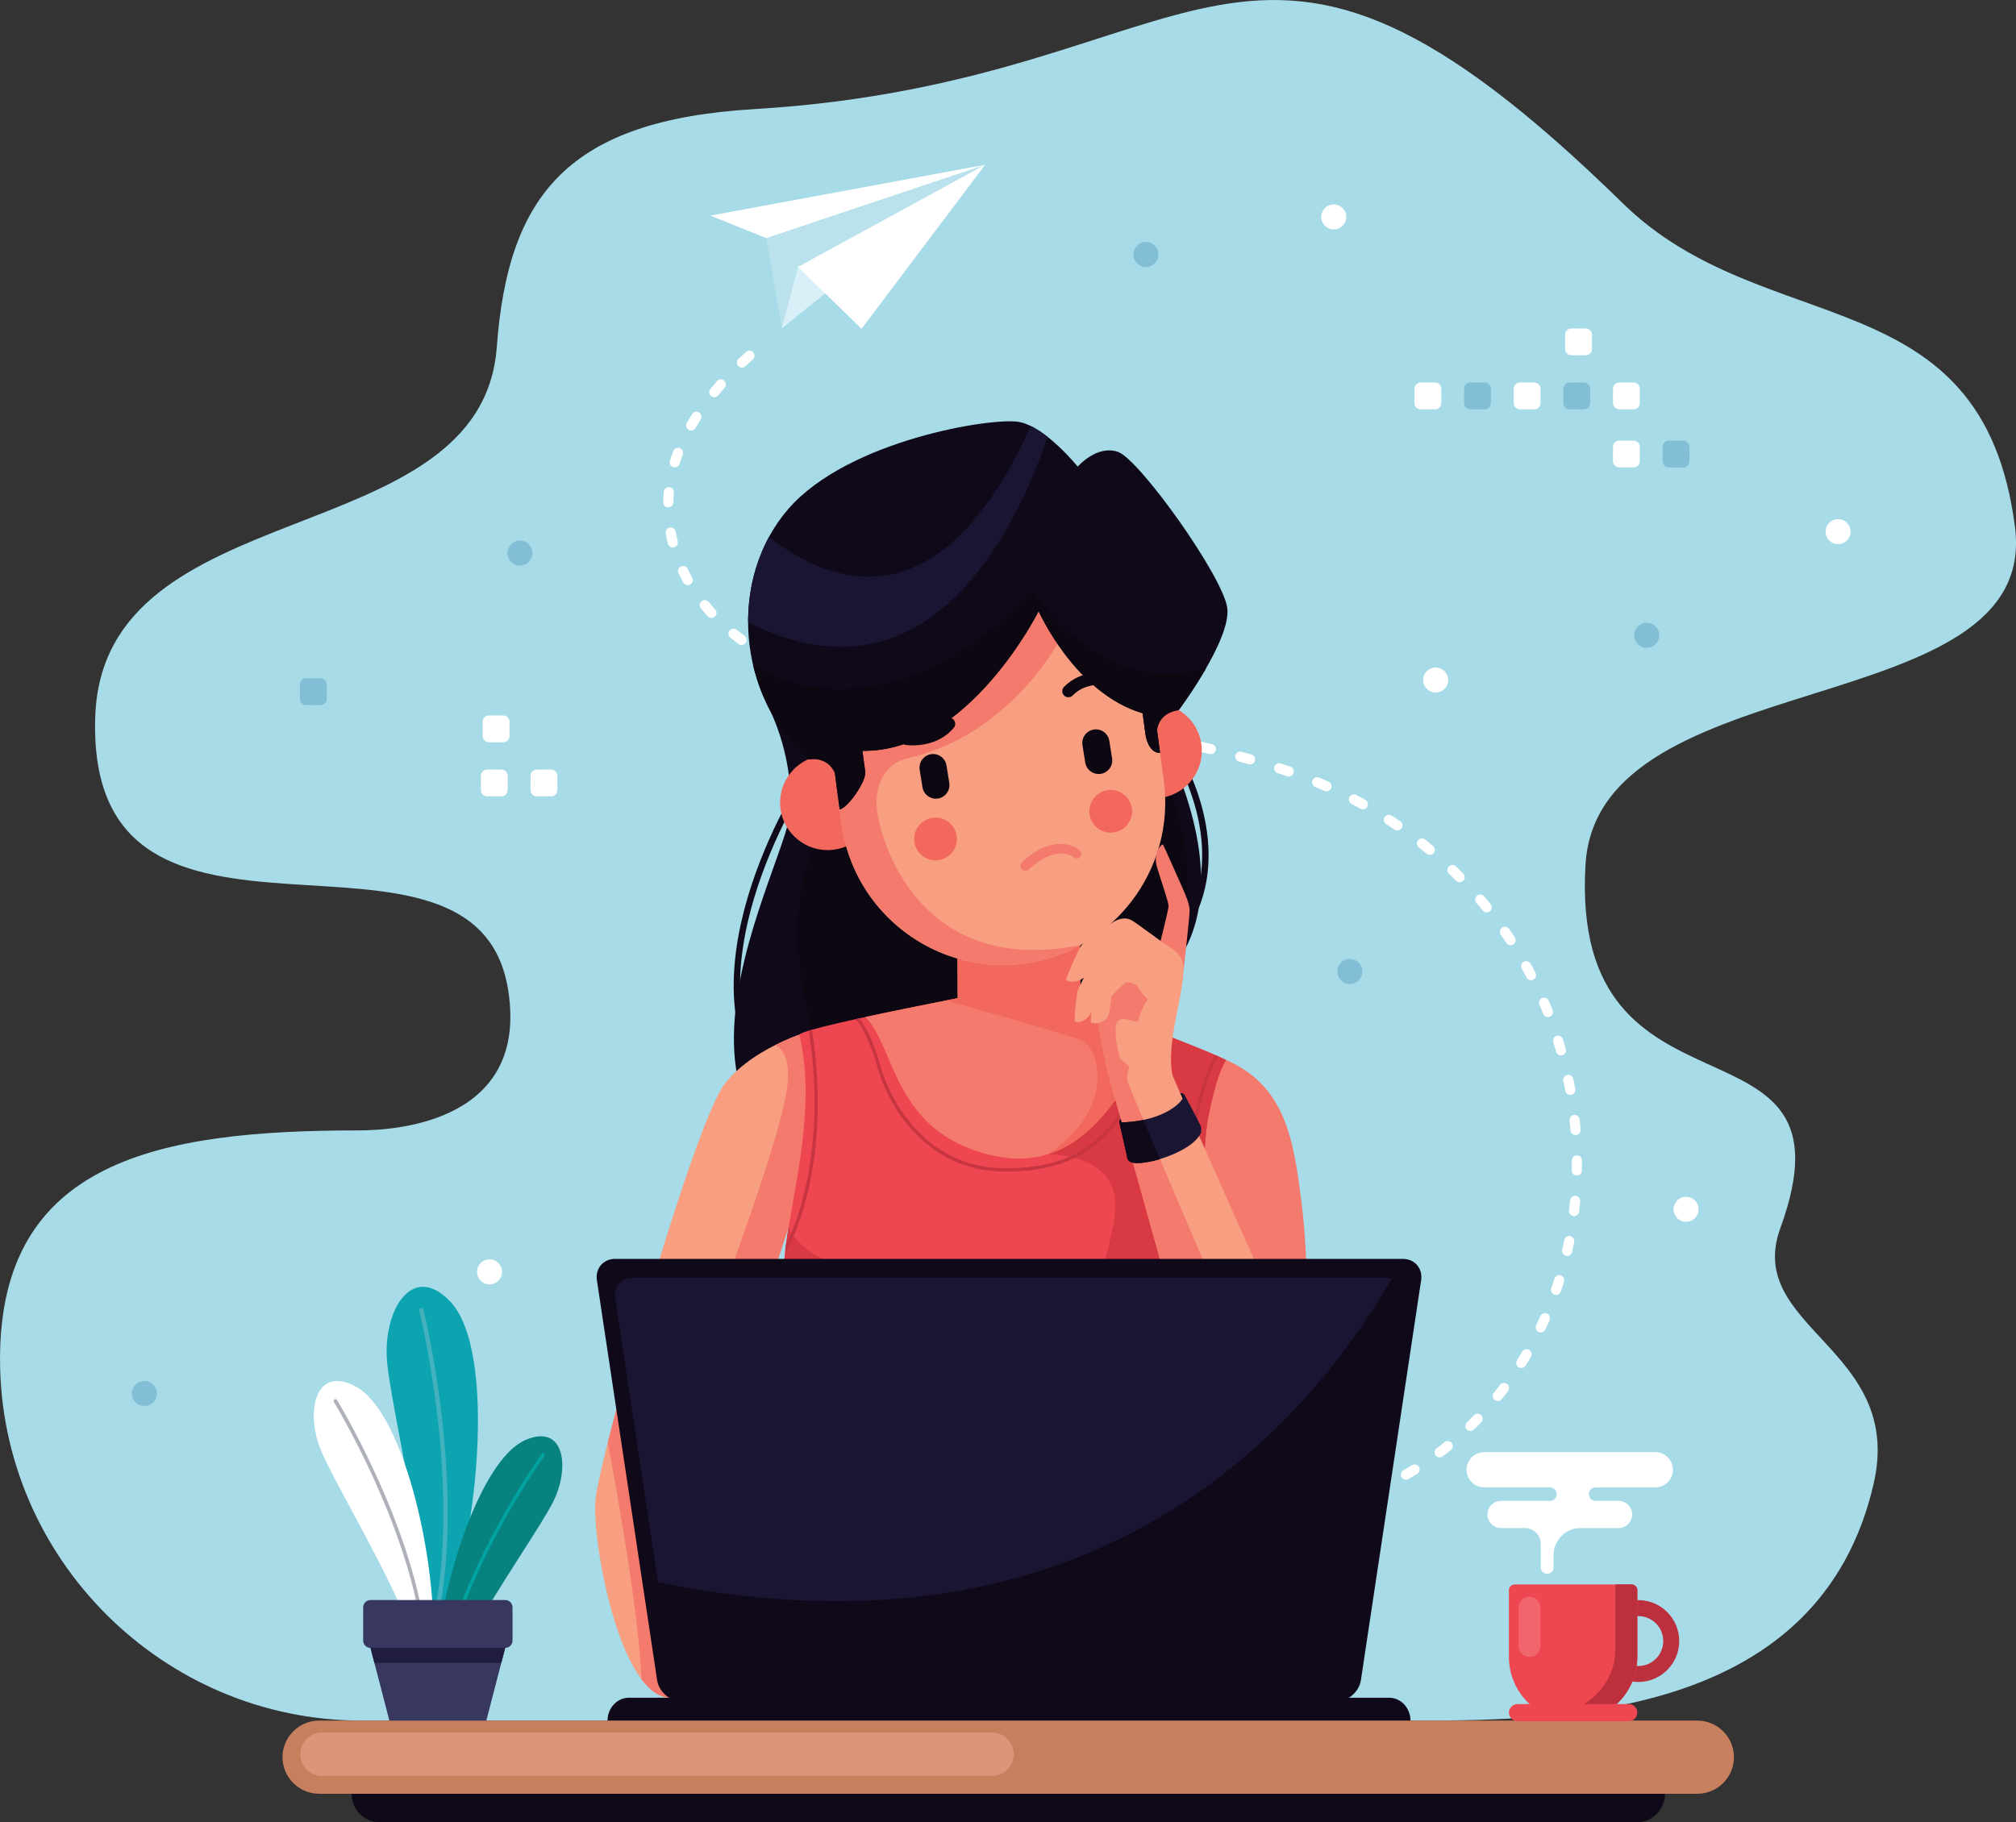 <?xml version="1.0" encoding="UTF-8" standalone="no"?>
<!DOCTYPE svg PUBLIC "-//W3C//DTD SVG 1.1//EN" "http://www.w3.org/Graphics/SVG/1.1/DTD/svg11.dtd">
<svg width="100%" height="100%" viewBox="0 0 1764 1595" version="1.1" xmlns="http://www.w3.org/2000/svg" xmlns:xlink="http://www.w3.org/1999/xlink" xml:space="preserve" xmlns:serif="http://www.serif.com/" style="fill-rule:evenodd;clip-rule:evenodd;stroke-linejoin:round;stroke-miterlimit:2;">
    <rect x="0" y="0" width="1764" height="1595" fill="#333333" stroke="none"/>
    <g transform="matrix(1,0,0,1,-159.562,-201.7)">
        <g transform="matrix(4.167,0,0,4.167,0,0)">
            <path d="M412.133,306.366C404.497,327.341 438.279,331.616 431.725,360.055C420.546,408.565 367.856,409.791 335.708,409.791L318.234,409.791L182.456,409.791L114.227,409.791C72.464,409.791 38.295,375.622 38.295,333.859C38.295,292.097 71.761,285.831 113.524,285.831C121.905,285.831 149.219,283.838 145.024,256.52C138.39,213.313 56.472,258.924 58.284,199.094C59.734,151.199 139.377,164.943 142.605,121.328C144.978,89.268 157.655,73.655 196.67,71.32C293.822,65.505 298.61,12.357 379.091,91.141C408.935,120.356 454.657,106.231 461.407,159.129C466.693,200.555 373.767,187.27 371.225,229.979C367.774,287.953 429.61,258.359 412.133,306.366Z" style="fill:rgb(166,219,231);"/>
        </g>
        <g transform="matrix(4.167,0,0,4.167,0,0)">
            <path d="M187.455,130.098C186.866,130.819 187.423,131.896 188.353,131.834C188.658,131.808 188.906,131.682 189.103,131.446C189.545,130.905 189.997,130.378 190.455,129.851C191.172,129.021 190.334,127.783 189.293,128.146C189.117,128.214 188.981,128.304 188.855,128.445C188.378,128.985 187.912,129.54 187.455,130.098ZM182.498,137.222C182.281,137.602 182.312,138.065 182.582,138.412C183.041,139.003 183.969,138.938 184.341,138.288C184.687,137.687 185.047,137.094 185.42,136.509C185.669,136.117 185.641,135.612 185.343,135.255C184.886,134.702 184.012,134.754 183.627,135.36C183.237,135.973 182.861,136.593 182.498,137.222ZM178.962,145.209C178.891,145.443 178.898,145.662 178.979,145.893C179.342,146.846 180.678,146.813 180.995,145.843C181.185,145.222 181.414,144.487 181.665,143.894C181.819,143.484 181.714,143.023 181.39,142.728C180.837,142.224 179.941,142.431 179.676,143.132C179.414,143.81 179.175,144.516 178.962,145.209ZM177.558,153.878C177.536,154.971 178.978,155.398 179.552,154.425C179.636,154.271 179.683,154.106 179.687,153.932C179.702,153.245 179.736,152.56 179.795,151.875C179.889,150.754 178.416,150.265 177.821,151.232C177.736,151.377 177.692,151.517 177.675,151.683C177.609,152.41 177.574,153.147 177.558,153.878ZM178.541,162.597C178.629,162.943 178.867,163.212 179.201,163.34C180.007,163.64 180.802,162.919 180.608,162.088C180.441,161.422 180.296,160.752 180.174,160.077C179.965,158.967 178.422,158.887 178.101,159.974C178.056,160.132 178.05,160.284 178.077,160.446C178.208,161.168 178.363,161.885 178.541,162.597ZM181.772,170.748C181.983,171.133 182.399,171.342 182.833,171.293C183.586,171.193 183.998,170.395 183.639,169.725C183.306,169.121 182.992,168.513 182.695,167.89C182.482,167.443 182.006,167.205 181.521,167.3C180.848,167.435 180.473,168.177 180.769,168.797C181.083,169.458 181.417,170.106 181.772,170.748ZM186.894,177.838C187.626,178.637 188.943,177.97 188.724,176.896C188.682,176.71 188.6,176.553 188.473,176.409C188.006,175.896 187.557,175.374 187.118,174.839C186.825,174.479 186.333,174.351 185.902,174.521C185.232,174.785 185.013,175.626 185.467,176.184C185.93,176.747 186.402,177.298 186.894,177.838ZM193.355,183.67C194.194,184.293 195.331,183.478 195.006,182.479C194.933,182.274 194.815,182.102 194.638,181.971C194.081,181.553 193.536,181.124 192.996,180.685C192.266,180.088 191.175,180.665 191.261,181.605C191.293,181.899 191.417,182.139 191.645,182.33C192.208,182.788 192.775,183.234 193.355,183.67ZM200.672,188.317C200.974,188.479 201.32,188.489 201.631,188.346C202.419,187.98 202.453,186.855 201.687,186.445C201.074,186.115 200.465,185.774 199.864,185.423C199.58,185.254 199.229,185.229 198.923,185.353C198.106,185.691 198.024,186.806 198.782,187.257C199.404,187.621 200.037,187.975 200.672,188.317ZM208.503,191.954C208.897,192.111 209.35,192.021 209.651,191.721C210.19,191.181 210.006,190.262 209.296,189.979C208.645,189.719 207.999,189.451 207.355,189.175C206.308,188.732 205.382,190.004 206.145,190.869C206.248,190.98 206.371,191.068 206.51,191.129C207.17,191.413 207.835,191.688 208.503,191.954ZM216.644,194.762C217.64,195.059 218.428,193.888 217.779,193.076C217.647,192.906 217.457,192.784 217.252,192.722C216.581,192.523 215.908,192.316 215.241,192.103C214.26,191.782 213.439,192.924 214.063,193.757C214.195,193.933 214.377,194.061 214.585,194.128C215.269,194.348 215.956,194.559 216.644,194.762ZM224.968,196.893C225.955,197.103 226.656,195.973 226.015,195.171C225.854,194.983 225.666,194.869 225.426,194.813C224.738,194.663 224.052,194.506 223.367,194.345C222.449,194.13 221.728,195.114 222.211,195.934C222.366,196.179 222.591,196.35 222.875,196.417C223.572,196.58 224.269,196.74 224.968,196.893ZM233.4,198.467C234.292,198.597 234.932,197.667 234.489,196.882C234.323,196.601 234.058,196.418 233.736,196.364C233.042,196.255 232.339,196.149 231.65,196.022C231.307,195.965 230.973,196.067 230.722,196.31C230.105,196.927 230.426,197.959 231.283,198.12C231.984,198.246 232.695,198.355 233.4,198.467ZM241.895,199.577C242.999,199.692 243.528,198.259 242.597,197.629C242.457,197.537 242.293,197.479 242.127,197.461C241.425,197.386 240.724,197.308 240.022,197.225C239.633,197.176 239.248,197.353 239.023,197.672C238.567,198.339 238.968,199.239 239.769,199.339C240.478,199.423 241.187,199.501 241.895,199.577ZM250.401,200.336C251.441,200.422 251.974,199.118 251.169,198.451C250.999,198.315 250.805,198.232 250.587,198.215C249.878,198.152 249.169,198.093 248.46,198.034C248.002,197.995 247.574,198.256 247.393,198.678C247.113,199.347 247.56,200.096 248.285,200.156C248.991,200.214 249.696,200.274 250.401,200.336ZM258.853,201.167C259.321,201.216 259.776,200.955 259.953,200.516C260.226,199.865 259.786,199.124 259.084,199.051C258.377,198.974 257.67,198.896 256.962,198.824C255.928,198.717 255.367,200.016 256.165,200.695C256.333,200.836 256.523,200.919 256.743,200.941C257.446,201.017 258.15,201.091 258.853,201.167ZM267.281,202.197C268.222,202.315 268.839,201.256 268.273,200.502C268.085,200.267 267.864,200.131 267.564,200.087C266.859,199.992 266.153,199.899 265.447,199.808C264.375,199.674 263.802,201.038 264.669,201.712C264.818,201.825 264.99,201.896 265.176,201.92C265.878,202.011 266.579,202.103 267.281,202.197ZM275.672,203.454C276.702,203.626 277.337,202.345 276.575,201.629C276.419,201.482 276.229,201.389 276.018,201.354C275.314,201.237 274.611,201.124 273.908,201.014C272.765,200.847 272.202,202.342 273.182,202.971C273.307,203.048 273.433,203.093 273.578,203.117C274.276,203.228 274.975,203.34 275.672,203.454ZM284.018,204.969C285.024,205.157 285.692,203.979 285.02,203.216C284.856,203.038 284.667,202.93 284.432,202.88C283.732,202.741 283.033,202.605 282.333,202.473C281.273,202.273 280.616,203.598 281.441,204.326C281.589,204.448 281.746,204.528 281.936,204.563C282.63,204.696 283.323,204.831 284.018,204.969ZM292.297,206.777C293.367,207.027 294.071,205.691 293.255,204.949C293.121,204.83 292.967,204.747 292.791,204.706C292.126,204.585 291.379,204.373 290.707,204.22C289.761,203.998 289.034,205.086 289.605,205.877C289.755,206.09 289.981,206.236 290.234,206.295C290.897,206.447 291.639,206.657 292.297,206.777ZM300.491,208.92C300.896,209.031 301.339,208.903 301.604,208.574C302.09,207.987 301.812,207.076 301.075,206.872C300.388,206.677 299.701,206.485 299.012,206.296C298.742,206.222 298.459,206.259 298.215,206.393C297.382,206.862 297.534,208.097 298.452,208.351C299.133,208.537 299.812,208.727 300.491,208.92ZM308.563,211.446C309.497,211.771 310.335,210.739 309.82,209.889C309.694,209.676 309.489,209.514 309.256,209.434L309.103,209.38C308.476,209.167 307.85,208.957 307.221,208.75C306.325,208.458 305.518,209.396 305.939,210.239C306.075,210.498 306.281,210.684 306.562,210.774C307.18,210.977 307.794,211.185 308.41,211.393L308.563,211.446ZM316.405,214.523C317.252,214.889 318.117,214.11 317.848,213.219C317.744,212.922 317.553,212.706 317.265,212.576L316.25,212.134L315.288,211.728C314.338,211.347 313.456,212.354 313.96,213.247C314.085,213.453 314.248,213.599 314.47,213.692L315.411,214.091L316.405,214.523ZM323.953,218.261C324.435,218.519 325.015,218.388 325.334,217.943C325.701,217.426 325.534,216.699 324.978,216.395L324.78,216.285L323.869,215.791L323.081,215.376C322.174,214.911 321.197,215.849 321.628,216.776C321.734,216.993 321.886,217.15 322.098,217.264L322.865,217.669L323.756,218.151L323.953,218.261ZM331.132,222.663C331.511,222.92 332.008,222.898 332.371,222.623C332.948,222.174 332.92,221.303 332.313,220.894L331.742,220.507L330.904,219.953L330.52,219.705C329.619,219.134 328.53,220.1 328.987,221.063C329.075,221.244 329.205,221.393 329.376,221.501L329.74,221.736L330.56,222.277L331.132,222.663ZM337.853,227.716C338.583,228.313 339.671,227.737 339.588,226.796C339.555,226.502 339.432,226.262 339.204,226.071L338.878,225.8L338.122,225.186L337.531,224.716C337.224,224.473 336.816,224.424 336.457,224.573C335.712,224.893 335.581,225.89 336.216,226.391L336.788,226.845L337.526,227.445L337.853,227.716ZM344.05,233.396C344.802,234.148 346.079,233.455 345.838,232.394C345.79,232.202 345.697,232.033 345.557,231.894L345.278,231.611L344.604,230.941L344.026,230.381C343.254,229.653 342.018,230.36 342.252,231.393C342.304,231.601 342.398,231.768 342.552,231.917L343.113,232.462L343.771,233.114L344.05,233.396ZM349.654,239.666C350.354,240.501 351.696,239.897 351.527,238.81C351.494,238.626 351.42,238.462 351.302,238.316L350.947,237.879L350.354,237.162L349.929,236.66C349.311,235.945 348.143,236.321 348.059,237.263C348.039,237.559 348.12,237.816 348.312,238.044L348.721,238.528L349.3,239.228L349.654,239.666ZM354.604,246.465C354.825,246.792 355.195,246.968 355.588,246.933C356.389,246.862 356.823,245.945 356.374,245.281L355.886,244.543L355.373,243.784L355.173,243.496C354.929,243.146 354.489,242.972 354.071,243.066C353.331,243.231 352.994,244.096 353.429,244.717L353.616,244.987L354.116,245.727L354.604,246.465ZM358.841,253.719C359.365,254.7 360.848,254.332 360.848,253.212C360.844,253.035 360.807,252.887 360.726,252.729L360.522,252.338L360.099,251.542L359.711,250.831C359.162,249.869 357.715,250.248 357.715,251.367C357.719,251.547 357.764,251.703 357.848,251.861L358.226,252.553L358.638,253.328L358.841,253.719ZM362.334,261.361C362.464,261.686 362.744,261.927 363.085,262.004C363.921,262.194 364.629,261.366 364.311,260.572L363.934,259.639L363.591,258.817L363.486,258.573C363.116,257.759 362.003,257.711 361.573,258.494C361.416,258.791 361.403,259.113 361.534,259.425L361.63,259.647L361.965,260.449L362.334,261.361ZM365.054,269.325C365.188,269.766 365.584,270.076 366.048,270.087C366.77,270.103 367.302,269.413 367.095,268.72L366.884,267.993L366.628,267.148L366.476,266.66C366.131,265.604 364.606,265.705 364.41,266.81C364.384,266.978 364.394,267.145 364.447,267.307L364.594,267.774L364.843,268.599L365.054,269.325ZM366.971,277.51C367.033,277.845 367.257,278.133 367.567,278.276C368.354,278.641 369.222,277.963 369.063,277.112L368.953,276.521L368.786,275.663L368.649,275.002C368.552,274.544 368.169,274.201 367.701,274.16C366.99,274.099 366.418,274.742 366.566,275.44L366.697,276.081L366.861,276.919L366.971,277.51ZM368.07,285.844C368.151,286.817 369.418,287.171 369.989,286.379C370.144,286.174 370.212,285.912 370.191,285.657L370.148,285.143L370.068,284.279L369.989,283.517C369.967,283.298 369.872,283.083 369.724,282.92C369.025,282.154 367.766,282.722 367.872,283.745L367.949,284.486L368.027,285.329L368.07,285.844ZM368.337,294.246C368.337,295.415 369.923,295.746 370.388,294.662C370.439,294.534 370.463,294.409 370.466,294.272L370.475,293.775L370.481,292.914L370.479,292.122C370.461,291.224 369.442,290.744 368.741,291.306C368.487,291.516 368.35,291.81 368.35,292.139L368.352,292.909L368.346,293.749L368.337,294.246ZM367.759,302.631C367.714,303.059 367.912,303.455 368.282,303.673C368.951,304.058 369.778,303.637 369.874,302.872L369.938,302.337L370.03,301.486L370.104,300.733C370.19,299.701 368.924,299.162 368.241,299.936C368.091,300.112 368.008,300.305 367.984,300.536L367.912,301.268L367.822,302.097L367.759,302.631ZM366.322,310.911C366.098,311.971 367.403,312.651 368.143,311.864C368.277,311.716 368.356,311.563 368.402,311.367L368.542,310.747L368.721,309.915L368.853,309.265C369.056,308.182 367.704,307.538 366.992,308.373C366.874,308.517 366.802,308.669 366.764,308.851L366.636,309.48L366.462,310.29L366.322,310.911ZM364.021,318.99C363.689,320.009 364.891,320.826 365.716,320.143C365.866,320.014 365.979,319.852 366.041,319.663L366.293,318.922L366.556,318.117L366.714,317.618C366.822,317.26 366.741,316.879 366.493,316.597C365.946,315.979 364.92,316.199 364.679,316.989L364.528,317.466L364.272,318.249L364.021,318.99ZM360.856,326.754C360.671,327.142 360.741,327.598 361.025,327.919C361.541,328.484 362.452,328.354 362.781,327.664L363.193,326.781L363.542,326.012L363.681,325.695C364.113,324.672 362.904,323.749 362.025,324.451C361.896,324.56 361.794,324.694 361.727,324.85L361.597,325.145L361.259,325.894L360.856,326.754ZM356.827,334.115C356.348,334.902 357.002,335.87 357.92,335.724C358.23,335.66 358.468,335.505 358.638,335.236L358.81,334.963L359.25,334.242L359.76,333.384C359.98,332.997 359.938,332.517 359.654,332.174C359.18,331.604 358.279,331.682 357.911,332.326L357.427,333.142L356.999,333.842L356.827,334.115ZM351.966,340.949C351.725,341.255 351.672,341.643 351.81,342.005C352.116,342.764 353.126,342.914 353.633,342.273L353.942,341.888L354.467,341.22L354.96,340.576C355.489,339.863 354.986,338.869 354.098,338.869C353.77,338.877 353.459,339.025 353.262,339.292L352.784,339.915L352.275,340.563L351.966,340.949ZM346.316,347.143C345.966,347.492 345.9,348.013 346.146,348.44C346.506,349.039 347.312,349.144 347.812,348.658L348.241,348.238L348.849,347.632L349.335,347.134C349.561,346.901 349.668,346.575 349.625,346.255C349.504,345.371 348.424,345.017 347.804,345.655L347.335,346.135L346.746,346.724L346.316,347.143ZM339.952,352.594C339.031,353.32 339.764,354.77 340.895,354.461C341.03,354.421 341.136,354.366 341.249,354.282L341.713,353.931L342.403,353.394L342.949,352.957C343.68,352.36 343.347,351.197 342.398,351.071C342.102,351.044 341.845,351.116 341.61,351.302L341.085,351.722L340.416,352.242L339.952,352.594ZM332.97,357.226C332.007,357.799 332.458,359.28 333.596,359.205C333.761,359.19 333.903,359.145 334.047,359.061L334.364,358.879L335.136,358.42L335.896,357.954C336.837,357.357 336.364,355.914 335.254,355.988C335.075,356.004 334.926,356.052 334.773,356.145L334.035,356.597L333.287,357.042L332.97,357.226ZM325.473,360.996C325.097,361.167 324.858,361.519 324.841,361.931C324.806,362.71 325.628,363.264 326.337,362.941L327.056,362.628L327.9,362.246L328.304,362.058C329.269,361.598 329.024,360.155 327.962,360.037C327.759,360.02 327.575,360.046 327.391,360.134L327.011,360.311L326.191,360.682L325.473,360.996ZM317.591,363.885C316.522,364.233 316.641,365.779 317.764,365.954C317.923,365.975 318.083,365.964 318.235,365.914L319.097,365.646L320.014,365.349L320.288,365.256C320.624,365.14 320.872,364.872 320.968,364.53C321.192,363.706 320.398,362.963 319.594,363.243L319.344,363.328L318.452,363.617L317.591,363.885ZM309.44,365.912C309.098,365.983 308.817,366.209 308.676,366.53C308.332,367.315 309.025,368.174 309.864,367.999L310.495,367.875L311.482,367.668L311.973,367.559C312.989,367.321 313.1,365.924 312.127,365.53C311.925,365.453 311.713,365.433 311.501,365.483L311.034,365.586L310.071,365.788L309.44,365.912ZM301.113,367.128C300.672,367.174 300.289,367.51 300.192,367.944C300.028,368.663 300.611,369.321 301.344,369.245L302.313,369.145L303.485,369.009C304.437,368.89 304.749,367.639 303.962,367.086C303.742,366.928 303.473,366.864 303.205,366.897L302.082,367.028L301.113,367.128ZM292.705,367.589C291.698,367.609 291.28,368.898 292.094,369.508C292.289,369.649 292.508,369.723 292.75,369.717L293.634,369.703L294.745,369.674L294.902,369.668C295.948,369.624 296.305,368.237 295.407,367.693C295.23,367.584 295.02,367.532 294.811,367.541L293.589,367.574L292.705,367.589ZM196.365,123.907C197.144,123.214 196.553,121.919 195.513,122.058C195.302,122.085 195.107,122.176 194.948,122.317C194.411,122.797 193.88,123.283 193.358,123.778C193.015,124.101 192.931,124.598 193.131,125.02C193.446,125.665 194.298,125.817 194.819,125.326C195.327,124.846 195.843,124.373 196.365,123.907Z" style="fill:white;"/>
        </g>
        <g transform="matrix(4.167,0,0,4.167,0,0)">
            <path d="M206.366,212.172C206.565,211.857 206.982,211.764 207.297,211.964C207.612,212.163 207.706,212.581 207.506,212.896C207.43,213.016 180.688,254.569 201.81,278.79C202.055,279.069 202.026,279.495 201.747,279.74C201.467,279.985 201.041,279.957 200.796,279.677C179.002,254.686 206.288,212.295 206.366,212.172Z" style="fill:rgb(16,9,26);"/>
        </g>
        <g transform="matrix(4.167,0,0,4.167,0,0)">
            <path d="M284.348,206.384C284.148,206.068 284.243,205.652 284.559,205.454C284.873,205.256 285.289,205.351 285.487,205.666C285.531,205.734 300.806,229.444 284.695,247.659C284.449,247.937 284.023,247.963 283.745,247.717C283.467,247.471 283.44,247.045 283.687,246.767C299.12,229.318 284.389,206.45 284.348,206.384Z" style="fill:rgb(16,9,26);"/>
        </g>
        <g transform="matrix(4.167,0,0,4.167,0,0)">
            <path d="M210.687,184.113L199.423,196.497C199.423,196.497 204.816,206.043 204.28,218.561C203.744,231.077 161.542,300.459 239.507,300.102C317.472,299.744 274.095,259.521 274.095,259.521C274.095,259.521 299.813,251.193 286.826,213.955C273.84,176.717 210.687,184.113 210.687,184.113Z" style="fill:rgb(16,9,26);"/>
        </g>
        <g transform="matrix(4.167,0,0,4.167,0,0)">
            <path d="M274.813,260.222C274.36,259.767 274.095,259.521 274.095,259.521C274.095,259.521 275.02,259.222 276.429,258.482C278.648,255.999 280.9,253.086 283.09,249.685C293.723,233.156 282.407,210.431 282.407,210.431L276.39,208.634C276.39,208.634 264.408,204.343 261.19,203.27C257.971,202.196 220.777,204.521 210.227,224.37C199.677,244.219 211.429,272.994 211.429,272.994C211.429,272.994 255.289,271.578 257.792,271.399C259.655,271.266 266.865,268.458 274.813,260.222Z" style="fill:rgb(13,7,17);"/>
        </g>
        <g transform="matrix(4.167,0,0,4.167,0,0)">
            <path d="M295.779,271.046C308.305,276.515 309.93,287.967 311.558,300.711C313.001,312.013 313.453,329.067 310.477,354.974C307.501,380.88 260.152,320.798 260.152,320.798L295.779,271.046Z" style="fill:rgb(243,122,109);"/>
        </g>
        <g transform="matrix(4.167,0,0,4.167,0,0)">
            <path d="M222.121,270.707L209.963,264.487C209.963,264.487 197.117,267.684 190.544,275.945C183.973,284.208 164.068,354.812 163.317,363.45C162.566,372.088 168.417,404.994 179.121,404.994C189.824,404.994 195.149,333.051 195.149,333.051L203.891,306.086L222.121,270.707Z" style="fill:rgb(248,159,129);"/>
        </g>
        <g transform="matrix(4.167,0,0,4.167,0,0)">
            <path d="M222.121,270.707L209.963,264.487C209.963,264.487 205.849,265.512 201.086,267.897C202.661,268.658 203.892,270.604 203.748,274.914C203.373,286.182 186.19,329.182 182.435,341.2C178.679,353.218 175.675,360.353 175.675,360.353L167.849,343.94C167.142,346.592 166.498,349.077 165.928,351.341C168.856,367.117 172.497,388.744 172.992,401.107C174.807,403.515 176.854,404.994 179.121,404.994C189.824,404.994 195.149,333.051 195.149,333.051L203.891,306.086L222.121,270.707Z" style="fill:rgb(243,122,109);"/>
        </g>
        <g transform="matrix(4.167,0,0,4.167,0,0)">
            <path d="M254.347,255.194C254.347,255.194 286.655,266.709 295.779,271.046C295.763,271.063 294.035,272.868 292.073,282.772C290.102,292.725 292.073,307.184 290.009,321.455C288.516,331.767 281.534,383.936 277.774,412.092L198.132,405.667C198.108,404.412 198.057,402.904 197.984,401.194C204.525,406.287 210.794,406.514 206.914,391.637C200.153,365.723 201.467,320.656 203.721,307.136C205.974,293.616 209.331,279.386 206.139,265.679C208.282,263.748 254.347,255.194 254.347,255.194Z" style="fill:rgb(239,71,82);"/>
        </g>
        <g transform="matrix(4.167,0,0,4.167,0,0)">
            <path d="M275.566,262.958C283.649,265.99 291.857,269.181 295.779,271.046C295.763,271.063 294.035,272.868 292.073,282.772C290.102,292.725 292.073,307.184 290.009,321.455C289.71,323.52 289.19,327.265 288.521,332.155C270.527,334.959 217.377,341.047 204.623,339.917C203.7,339.835 202.792,339.696 201.9,339.506C201.9,325.444 202.717,313.159 203.721,307.136C203.778,306.79 203.837,306.443 203.896,306.097C208.398,319.384 265.077,326.811 265.077,326.811C265.077,326.811 274.476,306.023 272.034,298.324C269.594,290.625 258.321,290.84 258.321,290.84L258.608,283.959C258.608,283.959 269.877,268.701 272.584,264.058C272.924,263.474 273.978,263.123 275.566,262.958Z" style="fill:rgb(217,57,67);"/>
        </g>
        <g transform="matrix(4.167,0,0,4.167,0,0)">
            <path d="M203.181,311.153C203.231,310.698 203.282,310.26 203.334,309.84C205.15,306.267 212.06,290.547 208.121,264.883C208.336,264.816 208.562,264.75 208.807,264.68C213.336,294.031 203.755,310.586 203.531,310.968C203.512,311.004 203.486,311.037 203.454,311.066C203.376,311.135 203.276,311.163 203.181,311.153ZM293.417,269.982C293.619,270.069 293.815,270.155 294.007,270.239C292.453,272.992 290.264,278.774 288.25,290.872C285.838,305.372 288.602,311.911 290.718,314.663C290.695,314.994 290.671,315.325 290.645,315.656C288.375,313.081 284.944,306.423 287.552,290.755C289.529,278.87 291.765,272.935 293.417,269.982ZM280.146,264.689L280.812,264.943C279.377,270.733 277.454,277.525 274.769,281.527C272.348,285.134 269.521,288.458 265.415,290.838C261.314,293.216 255.949,294.643 248.459,294.453C241.932,294.288 236.686,291.882 232.625,288.465C227.34,284.019 224.067,277.861 222.592,272.716C220.529,265.518 218.586,263.119 217.924,262.469L218.712,262.295C219.634,263.377 221.444,266.137 223.274,272.521C224.718,277.558 227.917,283.581 233.08,287.925C237.028,291.246 242.129,293.586 248.476,293.746C255.82,293.932 261.064,292.542 265.061,290.226C269.053,287.911 271.812,284.662 274.181,281.134C276.818,277.203 278.724,270.442 280.146,264.689Z" style="fill:rgb(199,53,64);"/>
        </g>
        <g transform="matrix(4.167,0,0,4.167,0,0)">
            <path d="M251.843,220.632L252.086,220.63C259.1,220.552 264.943,226.222 264.987,233.236L265.149,259.103C269.839,260.817 275.45,262.895 280.705,264.902C272.436,282.757 262.685,294.556 247.1,291.176C225.752,286.546 226.512,268.621 220.01,262.012C226.083,260.697 233.208,259.266 239.391,258.056L239.237,233.533C239.193,226.519 244.829,220.71 251.843,220.632Z" style="fill:rgb(243,122,109);"/>
        </g>
        <g transform="matrix(4.167,0,0,4.167,0,0)">
            <path d="M264.195,228.929C264.698,230.272 264.978,231.723 264.987,233.236L265.149,259.103C269.839,260.817 275.45,262.895 280.705,264.902C274.624,278.034 267.739,287.89 258.321,290.84C273.297,280.741 268.694,268.267 265.502,266.952C262.31,265.638 236.967,258.531 236.967,258.531C237.788,258.37 238.597,258.211 239.391,258.056L239.237,233.533C239.212,229.574 240.997,225.999 243.818,223.622C250.571,223.559 257.297,225.653 264.195,228.929Z" style="fill:rgb(242,104,93);"/>
        </g>
        <g transform="matrix(4.167,0,0,4.167,0,0)">
            <path d="M280.688,196.13C280.937,196.131 281.184,196.139 281.429,196.156L281.436,196.158L281.436,196.157C285.966,196.494 289.828,199.915 290.543,204.597C291.372,210.039 287.632,215.124 282.19,215.954C276.748,216.783 271.662,213.044 270.833,207.603C270.35,204.439 271.411,201.397 273.453,199.242C273.59,202.192 274.534,205.741 278.305,205.607L277.439,199.925C277.089,197.624 279.099,196.277 280.688,196.13Z" style="fill:rgb(242,104,93);"/>
        </g>
        <g transform="matrix(4.167,0,0,4.167,0,0)">
            <path d="M209.461,207.366C209.221,207.432 208.985,207.504 208.753,207.586L208.746,207.589L208.747,207.588C204.462,209.098 201.629,213.41 202.164,218.116C202.788,223.585 207.728,227.516 213.196,226.893C218.666,226.27 222.597,221.33 221.974,215.861C221.613,212.682 219.793,210.023 217.259,208.477C217.898,211.361 217.915,215.033 214.24,215.891L213.589,210.179C213.327,207.866 211.035,207.092 209.461,207.366Z" style="fill:rgb(242,104,93);"/>
        </g>
        <g transform="matrix(4.167,0,0,4.167,0,0)">
            <path d="M240.247,152.367C258.853,149.891 276.105,163.088 278.582,181.694L282.677,212.465C285.154,231.071 271.955,248.322 253.348,250.799C234.745,253.275 217.493,240.078 215.017,221.471L210.921,190.7C208.444,172.093 221.643,154.843 240.247,152.367Z" style="fill:rgb(248,159,129);"/>
        </g>
        <g transform="matrix(4.167,0,0,4.167,0,0)">
            <path d="M240.247,152.367C257.894,150.018 274.319,161.769 278.08,178.86C277.899,180.501 277.401,182.172 276.522,183.869L260.752,182.948C260.752,182.948 250.374,202.79 229.056,207.611C223.325,208.907 221.527,214.683 222.698,220.17C225.549,233.534 237.021,252.685 265.274,246.868C261.673,248.858 257.655,250.226 253.348,250.799C234.745,253.275 217.493,240.077 215.017,221.471L210.921,190.7C208.444,172.093 221.643,154.843 240.247,152.367Z" style="fill:rgb(243,122,109);"/>
        </g>
        <g transform="matrix(4.167,0,0,4.167,0,0)">
            <path d="M234.06,220.182C236.51,219.809 238.8,221.493 239.173,223.942C239.547,226.393 237.863,228.683 235.413,229.057C232.963,229.429 230.672,227.745 230.299,225.296C229.926,222.846 231.61,220.556 234.06,220.182Z" style="fill:rgb(242,104,93);"/>
        </g>
        <g transform="matrix(4.167,0,0,4.167,0,0)">
            <path d="M270.849,214.361C273.299,213.988 275.589,215.673 275.963,218.122C276.336,220.573 274.652,222.861 272.202,223.236C269.752,223.609 267.462,221.926 267.088,219.476C266.715,217.025 268.398,214.735 270.849,214.361Z" style="fill:rgb(242,104,93);"/>
        </g>
        <g transform="matrix(4.167,0,0,4.167,0,0)">
            <path d="M228.808,202.335C228.107,202.249 227.465,202.749 227.378,203.45C227.292,204.15 227.792,204.793 228.49,204.879C229.646,205.036 231.024,204.966 232.165,204.775C234.675,204.357 236.945,203.236 238.583,201.249C239.032,200.706 238.955,199.893 238.411,199.444C237.868,198.995 237.054,199.072 236.605,199.616C234.734,201.887 231.624,202.633 228.808,202.335Z" style="fill:rgb(13,7,17);"/>
        </g>
        <g transform="matrix(4.167,0,0,4.167,0,0)">
            <path d="M285.396,278.024C285.396,278.024 286.699,277.836 286.993,278.857C287.286,279.878 282.967,285.371 282.686,285.559C282.404,285.746 273.837,284.667 273.837,284.667C273.837,284.667 273.385,284.244 273.481,283.919C273.578,283.593 273.895,283.309 273.895,283.309L285.396,278.024Z" style="fill:rgb(16,9,26);"/>
        </g>
        <g transform="matrix(4.167,0,0,4.167,0,0)">
            <path d="M271.548,192.392C268.747,191.885 265.609,192.342 263.546,194.467C263.054,194.974 262.239,194.985 261.732,194.492C261.226,193.999 261.215,193.186 261.707,192.679C263.502,190.83 265.854,189.897 268.391,189.685C269.543,189.588 270.923,189.63 272.059,189.88C272.751,190.022 273.197,190.702 273.054,191.395C272.91,192.087 272.231,192.532 271.548,192.392Z" style="fill:rgb(13,7,17);"/>
        </g>
        <g transform="matrix(4.167,0,0,4.167,0,0)">
            <path d="M219.388,206.109C219.388,206.109 219.689,208.371 219.968,210.471C220.248,212.57 216.218,218.189 214.608,218.403L213.588,210.739C213.588,210.739 212.437,207.315 208.098,207.894C192.744,194.356 191.266,169.822 203.803,155.33C216.341,140.839 246.763,135.968 252.329,137.035C257.896,138.103 264.591,146.415 264.591,146.415C264.591,146.415 268.577,141.775 273.056,143.315C277.535,144.856 295.114,169.475 295.996,176.098C296.878,182.721 285.804,197.551 285.804,197.551C281.464,198.128 281.249,201.733 281.249,201.733L281.883,206.498C280.273,206.713 279.085,204.675 278.806,202.575C278.525,200.476 278.225,198.214 278.225,198.214C264.064,194.056 256.384,176.768 256.384,176.768C256.384,176.768 241.628,206.402 219.388,206.109Z" style="fill:rgb(16,9,26);"/>
        </g>
        <g transform="matrix(4.167,0,0,4.167,0,0)">
            <path d="M195.381,179.117C195.359,172.839 196.817,166.621 199.761,161.189C213.645,171.946 236.072,179.148 254.752,137.887C255.956,138.478 257.16,139.291 258.292,140.183C251.056,161.166 232.573,197.809 195.381,179.117Z" style="fill:rgb(27,21,52);"/>
        </g>
        <g transform="matrix(4.167,0,0,4.167,0,0)">
            <path d="M219.388,206.109C219.388,206.109 219.689,208.371 219.968,210.471C220.248,212.57 216.218,218.189 214.608,218.403L213.588,210.739C213.588,210.739 212.437,207.315 208.098,207.894C202.088,202.596 198.206,195.613 196.455,188.208C196.475,188.222 222.756,206.476 255.11,172.513C255.11,172.513 269.913,195.599 291.57,188.722C288.813,193.52 285.804,197.551 285.804,197.551C281.464,198.128 281.249,201.733 281.249,201.733L281.884,206.498C280.273,206.713 279.085,204.675 278.806,202.575C278.526,200.476 278.225,198.214 278.225,198.214C264.064,194.056 256.384,176.768 256.384,176.768C256.384,176.768 241.628,206.402 219.388,206.109Z" style="fill:rgb(13,7,17);"/>
        </g>
        <g transform="matrix(4.167,0,0,4.167,0,0)">
            <path d="M284.595,251.742L286.81,252.346C286.81,252.346 288.107,240.787 288.096,239.667C288.082,238.548 287.511,236.937 286.657,235.049C285.803,233.161 282.67,226.025 282.502,225.797C282.333,225.568 280.308,227.327 281.221,230.453C282.134,233.58 283.681,237.812 283.667,238.716C283.653,239.621 281.584,247.628 281.584,247.628L284.595,251.742Z" style="fill:rgb(243,122,109);"/>
        </g>
        <g transform="matrix(4.167,0,0,4.167,0,0)">
            <path d="M286.816,251.843C286.811,250.785 286.456,248.898 284.235,247.552C282.015,246.205 276.772,242.053 275.654,241.567C274.536,241.081 273.256,241.301 271.928,242.148C270.6,242.997 266.406,245.877 265.522,246.796C264.639,247.714 262.437,253.37 262.167,253.964C261.897,254.558 264.112,255.096 265.879,253.758C265.879,253.758 264.954,255.614 264.657,256.244C264.36,256.871 263.951,261.654 263.915,262.624C263.878,263.594 266.559,263.109 267.468,260.88C267.468,260.88 267.322,262.485 267.321,262.984C267.32,263.482 268.854,263.295 268.854,263.295C268.854,263.295 270.622,272.886 271.019,274.083C271.414,275.279 286.642,330.032 286.642,330.032L308.668,328.702C308.668,328.702 284.64,274.965 284.481,274.175C283.119,267.413 286.845,257.526 286.816,251.843Z" style="fill:rgb(248,159,129);"/>
        </g>
        <g transform="matrix(4.167,0,0,4.167,0,0)">
            <path d="M268.854,263.294L268.948,263.801L268.982,263.985L268.985,264.003L268.987,264.011L268.997,264.063L269.002,264.091L269.007,264.114L269.007,264.118L269.013,264.146L269.022,264.202L269.028,264.231L269.028,264.233L269.045,264.32L269.051,264.351C269.522,266.877 270.704,273.131 271.019,274.083C271.312,274.971 279.761,305.307 284.108,320.928C288.84,319.031 292.519,316.788 292.519,316.788C292.519,316.788 275.478,277.121 275.08,275.558C274.683,273.995 275.619,272.755 275.29,272.333C274.962,271.91 273.646,271.3 273.318,270.173C272.99,269.046 272.191,265.056 272.708,263.46C273.106,262.228 274.4,262.379 274.971,262.512C275.622,262.695 276.246,262.879 276.642,262.931C277.496,263.044 277.432,262.522 277.432,262.522C277.62,260.757 279.335,258.241 279.335,258.241C278.401,257.733 276.954,255.326 276.954,255.326C276,254.914 275.251,254.384 274.506,254.91C273.76,255.438 271.688,257.591 271.681,257.779C271.673,257.968 271.465,260.078 271.108,261.492C270.753,262.906 268.854,263.294 268.854,263.294Z" style="fill:rgb(243,122,109);"/>
        </g>
        <g transform="matrix(4.167,0,0,4.167,0,0)">
            <path d="M170.328,414.59L330.009,414.59C332.463,414.59 334.469,412.432 334.469,409.792L334.469,409.791C334.469,407.152 332.462,404.994 330.009,404.994L170.328,404.994C167.874,404.994 165.868,407.154 165.868,409.791L165.868,409.792C165.868,412.43 167.874,414.59 170.328,414.59Z" style="fill:rgb(16,9,26);"/>
        </g>
        <g transform="matrix(4.167,0,0,4.167,0,0)">
            <path d="M332.905,312.819L280.344,312.819L219.993,312.819L167.431,312.819C164.969,312.819 163.26,314.832 163.63,317.293L176.277,401.291C176.647,403.752 178.965,405.766 181.425,405.766L318.91,405.766C321.371,405.766 323.688,403.752 324.059,401.291L336.706,317.293C337.077,314.832 335.366,312.819 332.905,312.819Z" style="fill:rgb(16,9,26);"/>
        </g>
        <g transform="matrix(4.167,0,0,4.167,0,0)">
            <path d="M329.226,316.789L279.001,316.789L221.334,316.789L171.111,316.789C168.759,316.789 167.125,318.713 167.479,321.063L179.564,401.325C179.918,403.677 182.132,405.601 184.483,405.601L315.853,405.601C318.204,405.601 320.418,403.677 320.772,401.325L332.857,321.063C333.211,318.713 331.577,316.789 329.226,316.789Z" style="fill:rgb(27,21,52);"/>
        </g>
        <g transform="matrix(4.167,0,0,4.167,0,0)">
            <path d="M176.465,380.74L179.564,401.325C179.918,403.677 182.132,405.601 184.483,405.601L315.853,405.601C318.204,405.601 320.418,403.677 320.772,401.325L332.857,321.063C333.142,319.175 332.143,317.562 330.52,317.001C312.421,348.222 267.946,399.36 176.465,380.74Z" style="fill:rgb(16,9,26);"/>
        </g>
        <g transform="matrix(4.167,0,0,4.167,0,0)">
            <path d="M267.961,201.634C266.41,201.881 265.345,203.35 265.592,204.898L266.177,208.573C266.423,210.123 267.893,211.188 269.442,210.942C270.991,210.695 272.059,209.227 271.811,207.676L271.227,204.002C270.979,202.452 269.511,201.387 267.961,201.634Z" style="fill:rgb(13,7,17);"/>
        </g>
        <g transform="matrix(4.167,0,0,4.167,0,0)">
            <path d="M233.778,206.813C232.228,207.059 231.163,208.528 231.409,210.078L231.994,213.752C232.241,215.301 233.709,216.368 235.26,216.121C236.809,215.875 237.875,214.404 237.627,212.855L237.043,209.181C236.797,207.632 235.327,206.565 233.778,206.813Z" style="fill:rgb(13,7,17);"/>
        </g>
        <g transform="matrix(4.167,0,0,4.167,0,0)">
            <path d="M264.962,226.942C265.408,227.313 265.498,227.953 265.164,228.372C264.829,228.791 264.196,228.83 263.75,228.459C263.74,228.45 260.331,225.476 254.255,231.071C253.861,231.435 253.221,231.385 252.825,230.958C252.429,230.532 252.427,229.893 252.82,229.529C260.155,222.774 264.948,226.931 264.962,226.942Z" style="fill:rgb(243,122,109);"/>
        </g>
        <g transform="matrix(4.167,0,0,4.167,0,0)">
            <path d="M286.209,278.218C286.209,278.218 286.651,278.271 286.722,278.834C286.792,279.397 283.387,283.822 273.858,284.157C273.858,284.157 273.63,284.086 273.595,283.939C273.559,283.793 273.71,283.63 273.71,283.63L273.661,283.452C273.661,283.452 273.318,283.698 273.318,283.992C273.318,284.285 274.727,290.171 275.009,291.65C275.29,293.129 278.186,292.787 280.635,292.194C283.083,291.603 288.921,289.558 290.454,286.393C290.454,286.393 290.642,285.595 290.407,284.913C290.172,284.232 287.215,278.752 287.062,278.423C286.91,278.095 286.442,277.928 286.112,277.996L286.209,278.218Z" style="fill:rgb(27,21,52);"/>
        </g>
        <g transform="matrix(4.167,0,0,4.167,0,0)">
            <path d="M278.382,283.633C277.058,283.907 275.556,284.098 273.858,284.157C273.858,284.157 273.63,284.086 273.595,283.939C273.559,283.793 273.71,283.63 273.71,283.63L273.661,283.452C273.661,283.452 273.318,283.698 273.318,283.992C273.318,284.285 274.727,290.171 275.009,291.65C275.29,293.129 278.186,292.787 280.635,292.194C280.982,292.11 281.4,291.997 281.864,291.854L278.382,283.634L278.382,283.633Z" style="fill:rgb(16,9,26);"/>
        </g>
        <g transform="matrix(4.167,0,0,4.167,0,0)">
            <path d="M118.121,419.136L381.89,419.136C385.202,419.136 387.913,421.847 387.913,425.16C387.913,428.473 385.202,431.184 381.89,431.184L118.121,431.184C114.808,431.184 112.097,428.474 112.097,425.16C112.097,421.847 114.808,419.136 118.121,419.136Z" style="fill:rgb(16,9,26);"/>
        </g>
        <g transform="matrix(4.167,0,0,4.167,0,0)">
            <path d="M105.297,409.791L394.713,409.791C398.938,409.791 402.396,413.249 402.396,417.475L402.396,417.476C402.396,421.701 398.938,425.16 394.713,425.16L105.297,425.16C101.071,425.16 97.613,421.702 97.613,417.476L97.613,417.475C97.613,413.249 101.071,409.791 105.297,409.791Z" style="fill:rgb(200,127,93);"/>
        </g>
        <g transform="matrix(4.167,0,0,4.167,0,0)">
            <path d="M105.918,412.286L246.58,412.286C249.091,412.286 251.146,414.342 251.146,416.853L251.146,416.854C251.146,419.366 249.091,421.422 246.58,421.422L105.918,421.422C103.407,421.422 101.351,419.366 101.351,416.854L101.351,416.853C101.351,414.342 103.406,412.286 105.918,412.286Z" style="fill:rgb(222,148,123);"/>
        </g>
        <g transform="matrix(4.167,0,0,4.167,0,0)">
            <path d="M199.184,98.41L202.472,117.336L245.141,83.016L200.587,93.972L199.184,98.41Z" style="fill:rgb(186,226,236);"/>
        </g>
        <g transform="matrix(4.167,0,0,4.167,0,0)">
            <path d="M202.472,117.336L218.927,104.101C219.146,102.553 219.696,100.745 219.696,100.745L205.871,104.46L202.472,117.336Z" style="fill:rgb(218,240,248);"/>
        </g>
        <g transform="matrix(4.167,0,0,4.167,0,0)">
            <path d="M245.141,83.016L187.436,93.69L199.184,98.41L245.141,83.016Z" style="fill:white;"/>
        </g>
        <g transform="matrix(4.167,0,0,4.167,0,0)">
            <path d="M245.141,83.016L219.209,117.469L205.871,104.46L245.141,83.016Z" style="fill:white;"/>
        </g>
        <g transform="matrix(4.167,0,0,4.167,0,0)">
            <g transform="matrix(1,0,0,1,-22.009,26.989)">
                <path d="M358.63,107.391L361.635,107.391C362.357,107.391 362.949,106.799 362.949,106.076L362.949,103.071C362.949,102.349 362.357,101.757 361.635,101.757L358.63,101.757C357.906,101.757 357.315,102.349 357.315,103.071L357.315,106.076C357.315,106.799 357.906,107.391 358.63,107.391Z" style="fill:white;"/>
            </g>
        </g>
        <g transform="matrix(4.167,0,0,4.167,0,0)">
            <g transform="matrix(1,0,0,1,-22.009,26.989)">
                <path d="M369.051,107.391L372.056,107.391C372.779,107.391 373.37,106.799 373.37,106.076L373.37,103.071C373.37,102.349 372.779,101.757 372.056,101.757L369.051,101.757C368.328,101.757 367.736,102.349 367.736,103.071L367.736,106.076C367.736,106.799 368.328,107.391 369.051,107.391Z" style="fill:rgb(130,190,213);"/>
            </g>
        </g>
        <g transform="matrix(4.167,0,0,4.167,0,0)">
            <g transform="matrix(1,0,0,1,-22.009,26.989)">
                <path d="M379.472,107.391L382.477,107.391C383.2,107.391 383.791,106.799 383.791,106.076L383.791,103.071C383.791,102.349 383.2,101.757 382.477,101.757L379.472,101.757C378.749,101.757 378.158,102.349 378.158,103.071L378.158,106.076C378.158,106.799 378.749,107.391 379.472,107.391Z" style="fill:white;"/>
            </g>
        </g>
        <g transform="matrix(4.167,0,0,4.167,0,0)">
            <g transform="matrix(1,0,0,1,-22.009,26.989)">
                <path d="M389.894,107.391L392.898,107.391C393.621,107.391 394.213,106.799 394.213,106.076L394.213,103.071C394.213,102.349 393.621,101.757 392.898,101.757L389.894,101.757C389.171,101.757 388.579,102.349 388.579,103.071L388.579,106.076C388.579,106.799 389.171,107.391 389.894,107.391Z" style="fill:rgb(130,190,213);"/>
            </g>
        </g>
        <g transform="matrix(4.167,0,0,4.167,0,0)">
            <g transform="matrix(1,0,0,1,-22.009,26.989)">
                <path d="M400.314,107.391L403.319,107.391C404.043,107.391 404.634,106.799 404.634,106.076L404.634,103.071C404.634,102.349 404.043,101.757 403.319,101.757L400.314,101.757C399.592,101.757 399.001,102.349 399.001,103.071L399.001,106.076C399.001,106.799 399.592,107.391 400.314,107.391Z" style="fill:white;"/>
            </g>
        </g>
        <g transform="matrix(4.167,0,0,4.167,0,0)">
            <g transform="matrix(1,0,0,1,-270.153,108.281)">
                <path d="M410.735,107.391L413.741,107.391C414.464,107.391 415.056,106.799 415.056,106.076L415.056,103.071C415.056,102.349 414.464,101.757 413.741,101.757L410.735,101.757C410.013,101.757 409.422,102.349 409.422,103.071L409.422,106.076C409.422,106.799 410.013,107.391 410.735,107.391Z" style="fill:white;"/>
            </g>
        </g>
        <g transform="matrix(4.167,0,0,4.167,0,0)">
            <g transform="matrix(1,0,0,1,-270.153,108.281)">
                <path d="M421.157,107.391L424.162,107.391C424.885,107.391 425.477,106.799 425.477,106.076L425.477,103.071C425.477,102.349 424.885,101.757 424.162,101.757L421.157,101.757C420.435,101.757 419.843,102.349 419.843,103.071L419.843,106.076C419.843,106.799 420.435,107.391 421.157,107.391Z" style="fill:white;"/>
            </g>
        </g>
        <g transform="matrix(4.167,0,0,4.167,0,0)">
            <g transform="matrix(1,0,0,1,-22.009,26.989)">
                <path d="M390.271,96.03L393.275,96.03C393.998,96.03 394.59,95.439 394.59,94.716L394.59,91.71C394.59,90.988 393.998,90.397 393.275,90.397L390.271,90.397C389.548,90.397 388.956,90.988 388.956,91.71L388.956,94.716C388.956,95.439 389.548,96.03 390.271,96.03Z" style="fill:white;"/>
            </g>
        </g>
        <g transform="matrix(4.167,0,0,4.167,0,0)">
            <g transform="matrix(1,0,0,1,-298.112,100.465)">
                <path d="M400.692,96.03L403.697,96.03C404.42,96.03 405.012,95.439 405.012,94.716L405.012,91.71C405.012,90.988 404.42,90.397 403.697,90.397L400.692,90.397C399.969,90.397 399.378,90.988 399.378,91.71L399.378,94.716C399.378,95.439 399.969,96.03 400.692,96.03Z" style="fill:rgb(130,190,213);"/>
            </g>
        </g>
        <g transform="matrix(4.167,0,0,4.167,0,0)">
            <g transform="matrix(1,0,0,1,-270.153,108.281)">
                <path d="M411.113,96.03L414.118,96.03C414.842,96.03 415.433,95.439 415.433,94.716L415.433,91.71C415.433,90.988 414.842,90.397 414.118,90.397L411.113,90.397C410.391,90.397 409.799,90.988 409.799,91.71L409.799,94.716C409.799,95.439 410.391,96.03 411.113,96.03Z" style="fill:white;"/>
            </g>
        </g>
        <g transform="matrix(4.167,0,0,4.167,0,0)">
            <g transform="matrix(1,0,0,1,-22.009,26.989)">
                <path d="M400.314,119.596L403.319,119.596C404.042,119.596 404.634,119.005 404.634,118.282L404.634,115.276C404.634,114.554 404.042,113.963 403.319,113.963L400.314,113.963C399.592,113.963 399.001,114.554 399.001,115.276L399.001,118.282C399.001,119.005 399.592,119.596 400.314,119.596Z" style="fill:white;"/>
            </g>
        </g>
        <g transform="matrix(4.167,0,0,4.167,0,0)">
            <g transform="matrix(1,0,0,1,-22.009,26.989)">
                <path d="M410.735,119.596L413.741,119.596C414.464,119.596 415.055,119.005 415.055,118.282L415.055,115.276C415.055,114.554 414.464,113.963 413.741,113.963L410.735,113.963C410.013,113.963 409.422,114.554 409.422,115.276L409.422,118.282C409.422,119.005 410.013,119.596 410.735,119.596Z" style="fill:rgb(130,190,213);"/>
            </g>
        </g>
        <g transform="matrix(4.167,0,0,4.167,0,0)">
            <path d="M132.69,321.615C124.68,313.46 118.722,323.819 119.554,334.219C120.342,344.078 128.841,377.907 127.266,392.14L130.52,392.14C138.48,373.89 142.944,332.056 132.69,321.615Z" style="fill:rgb(12,164,177);"/>
        </g>
        <g transform="matrix(4.167,0,0,4.167,0,0)">
            <path d="M129.323,392.14C137.071,363.375 127.262,323.613 127.229,323.478C127.17,323.23 126.921,323.079 126.674,323.14C126.427,323.199 126.275,323.448 126.335,323.695C126.368,323.83 136.189,363.637 128.382,392.14L129.323,392.14Z" style="fill:rgb(68,178,190);"/>
        </g>
        <g transform="matrix(4.167,0,0,4.167,0,0)">
            <path d="M112.929,339.589C104.489,335.117 102.36,344.874 105.651,352.947C108.378,359.637 120.426,379.426 124.981,392.14L129.271,392.14C129.636,374.569 122.893,344.867 112.929,339.589Z" style="fill:white;"/>
        </g>
        <g transform="matrix(4.167,0,0,4.167,0,0)">
            <path d="M127.704,392.14C124.912,368.376 109.108,342.546 109.051,342.452C108.941,342.27 108.704,342.213 108.523,342.322C108.341,342.433 108.283,342.669 108.394,342.851C108.45,342.944 124.153,368.607 126.941,392.14L127.704,392.14Z" style="fill:rgb(174,177,186);"/>
        </g>
        <g transform="matrix(4.167,0,0,4.167,0,0)">
            <path d="M148.604,350.867C156.785,347.294 158.082,356.536 154.447,363.828C151.988,368.762 143.126,381.394 137.158,392.14L130.347,392.14C132.676,375.883 140.148,354.561 148.604,350.867Z" style="fill:rgb(8,130,127);"/>
        </g>
        <g transform="matrix(4.167,0,0,4.167,0,0)">
            <path d="M132.779,392.14C138.587,372.444 151.963,353.884 152.017,353.809C152.132,353.647 152.357,353.61 152.518,353.726C152.68,353.841 152.717,354.065 152.602,354.227C152.548,354.301 139.313,372.668 133.519,392.14L132.779,392.14Z" style="fill:rgb(0,163,160);"/>
        </g>
        <g transform="matrix(4.167,0,0,4.167,0,0)">
            <path d="M116.091,384.467L144.375,384.467C145.221,384.467 145.913,385.158 145.913,386.005L145.913,392.987C145.913,393.834 145.221,394.526 144.375,394.526L116.091,394.526C115.245,394.526 114.553,393.834 114.553,392.987L114.553,386.005C114.553,385.158 115.245,384.467 116.091,384.467Z" style="fill:rgb(56,55,96);"/>
        </g>
        <g transform="matrix(4.167,0,0,4.167,0,0)">
            <path d="M120.942,390.146L139.523,390.146L144.375,394.525L140.412,409.791L130.233,409.791L120.054,409.791L116.091,394.525L120.942,390.146Z" style="fill:rgb(56,55,96);"/>
        </g>
        <g transform="matrix(4.167,0,0,4.167,0,0)">
            <path d="M144.375,394.525L143.56,397.663L116.906,397.663L116.091,394.525L144.375,394.525Z" style="fill:rgb(32,28,62);"/>
        </g>
        <g transform="matrix(4.167,0,0,4.167,0,0)">
            <path d="M278.92,104.479C280.368,104.479 281.549,103.299 281.549,101.851C281.549,100.402 280.368,99.222 278.92,99.222C277.472,99.222 276.291,100.402 276.291,101.851C276.291,103.299 277.472,104.479 278.92,104.479Z" style="fill:rgb(130,190,213);"/>
        </g>
        <g transform="matrix(4.167,0,0,4.167,0,0)">
            <path d="M321.733,255.077C323.181,255.077 324.362,253.896 324.362,252.448C324.362,251.001 323.181,249.819 321.733,249.819C320.285,249.819 319.104,251.001 319.104,252.448C319.104,253.896 320.285,255.077 321.733,255.077Z" style="fill:rgb(130,190,213);"/>
        </g>
        <g transform="matrix(4.167,0,0,4.167,0,0)">
            <path d="M68.608,343.709C70.056,343.709 71.237,342.527 71.237,341.08C71.237,339.632 70.056,338.451 68.608,338.451C67.16,338.451 65.98,339.632 65.98,341.08C65.98,342.527 67.16,343.709 68.608,343.709Z" style="fill:rgb(130,190,213);"/>
        </g>
        <g transform="matrix(4.167,0,0,4.167,0,0)">
            <path d="M384.075,184.473C385.523,184.473 386.704,183.292 386.704,181.844C386.704,180.396 385.523,179.215 384.075,179.215C382.628,179.215 381.446,180.396 381.446,181.844C381.446,183.292 382.628,184.473 384.075,184.473Z" style="fill:rgb(130,190,213);"/>
        </g>
        <g transform="matrix(4.167,0,0,4.167,0,0)">
            <path d="M147.476,167.197C148.923,167.197 150.104,166.017 150.104,164.568C150.104,163.12 148.923,161.939 147.476,161.939C146.027,161.939 144.847,163.12 144.847,164.568C144.847,166.017 146.027,167.197 147.476,167.197Z" style="fill:rgb(130,190,213);"/>
        </g>
        <g transform="matrix(4.167,0,0,4.167,0,0)">
            <path d="M141.091,318.171C142.539,318.171 143.72,316.99 143.72,315.542C143.72,314.094 142.539,312.913 141.091,312.913C139.643,312.913 138.462,314.094 138.462,315.542C138.462,316.99 139.643,318.171 141.091,318.171Z" style="fill:white;"/>
        </g>
        <g transform="matrix(4.167,0,0,4.167,0,0)">
            <path d="M392.338,305.026C393.786,305.026 394.967,303.846 394.967,302.397C394.967,300.949 393.786,299.769 392.338,299.769C390.89,299.769 389.709,300.949 389.709,302.397C389.709,303.846 390.89,305.026 392.338,305.026Z" style="fill:white;"/>
        </g>
        <g transform="matrix(4.167,0,0,4.167,0,0)">
            <path d="M339.761,193.861C341.208,193.861 342.39,192.681 342.39,191.232C342.39,189.785 341.208,188.604 339.761,188.604C338.312,188.604 337.131,189.785 337.131,191.232C337.131,192.681 338.312,193.861 339.761,193.861Z" style="fill:white;"/>
        </g>
        <g transform="matrix(4.167,0,0,4.167,0,0)">
            <path d="M318.354,96.593C319.801,96.593 320.982,95.413 320.982,93.964C320.982,92.516 319.801,91.335 318.354,91.335C316.905,91.335 315.725,92.516 315.725,93.964C315.725,95.413 316.905,96.593 318.354,96.593Z" style="fill:white;"/>
        </g>
        <g transform="matrix(4.167,0,0,4.167,0,0)">
            <path d="M424.261,162.69C425.708,162.69 426.89,161.51 426.89,160.062C426.89,158.613 425.708,157.433 424.261,157.433C422.813,157.433 421.632,158.613 421.632,160.062C421.632,161.51 422.813,162.69 424.261,162.69Z" style="fill:white;"/>
        </g>
        <g transform="matrix(4.167,0,0,4.167,0,0)">
            <path d="M386.012,389.38C385.024,388.394 383.701,387.845 382.306,387.845C380.911,387.845 379.587,388.394 378.602,389.38C377.614,390.366 377.065,391.689 377.065,393.085C377.065,394.48 377.614,395.804 378.602,396.79C379.587,397.776 380.911,398.325 382.306,398.325C383.701,398.325 385.024,397.776 386.012,396.79C386.997,395.804 387.546,394.48 387.546,393.085C387.546,391.689 386.997,390.366 386.012,389.38ZM382.306,384.49C384.593,384.49 386.767,385.392 388.383,387.008C389.999,388.624 390.9,390.799 390.9,393.085C390.9,395.371 389.999,397.546 388.383,399.162C386.767,400.778 384.593,401.68 382.306,401.68C380.02,401.68 377.846,400.778 376.229,399.162C374.612,397.546 373.712,395.371 373.712,393.085C373.712,390.799 374.612,388.624 376.229,387.008C377.846,385.392 380.02,384.49 382.306,384.49Z" style="fill:rgb(188,48,61);"/>
        </g>
        <g transform="matrix(4.167,0,0,4.167,0,0)">
            <path d="M368.621,409.916C376.036,409.916 382.102,403.853 382.102,396.436L382.102,395.684L382.102,383.392L382.102,382.386C382.102,381.729 381.565,381.194 380.908,381.194L356.335,381.194C355.679,381.194 355.142,381.729 355.142,382.386L355.142,396.436C355.142,403.853 361.208,409.916 368.621,409.916Z" style="fill:rgb(239,71,82);"/>
        </g>
        <g transform="matrix(4.167,0,0,4.167,0,0)">
            <path d="M377.486,394.751C377.486,396.19 377.258,397.579 376.835,398.883C376.597,399.619 376.296,400.328 375.938,401.004C374.475,403.778 372.071,405.988 369.159,407.202C367.57,407.864 365.829,408.231 364.006,408.231C363.254,408.231 362.517,408.169 361.797,408.049C363.802,409.234 366.136,409.916 368.621,409.916C371.65,409.916 374.453,408.904 376.711,407.202C378.18,406.094 379.418,404.692 380.336,403.086C380.708,402.436 381.027,401.751 381.288,401.039C381.813,399.602 382.102,398.051 382.102,396.436L382.102,395.684L382.102,387.893L382.102,385.747L382.102,383.392L382.102,382.386C382.102,381.729 381.565,381.194 380.908,381.194L377.486,381.194L377.486,394.751Z" style="fill:rgb(188,48,61);"/>
        </g>
        <g transform="matrix(4.167,0,0,4.167,0,0)">
            <path d="M356.938,409.916L380.305,409.916C381.294,409.916 382.102,409.107 382.102,408.119C382.102,407.13 381.294,406.321 380.305,406.321L356.938,406.321C355.95,406.321 355.142,407.13 355.142,408.119C355.142,409.107 355.95,409.916 356.938,409.916Z" style="fill:rgb(239,71,82);"/>
        </g>
        <g transform="matrix(4.167,0,0,4.167,0,0)">
            <path d="M359.459,383.756L359.46,383.756C360.709,383.756 361.73,384.777 361.73,386.026L361.73,394.159C361.73,395.408 360.709,396.43 359.46,396.43L359.459,396.43C358.211,396.43 357.188,395.408 357.188,394.159L357.188,386.026C357.188,384.777 358.211,383.756 359.459,383.756Z" style="fill:rgb(241,102,109);"/>
        </g>
        <g transform="matrix(4.167,0,0,4.167,0,0)">
            <g transform="matrix(1,0,0,1,-3.63,-0.934)">
                <path d="M357.108,364.573L367.385,364.573C368.164,364.573 368.802,363.936 368.802,363.156C368.802,362.377 368.164,361.74 367.385,361.74L353.562,361.74C351.526,361.74 349.86,360.074 349.86,358.039C349.86,356.004 351.525,354.339 353.562,354.339L389.509,354.339C391.544,354.339 393.209,356.004 393.209,358.039C393.209,360.074 391.544,361.74 389.509,361.74L376.971,361.74C376.191,361.74 375.554,362.377 375.554,363.156C375.554,363.936 376.191,364.573 376.971,364.573L381.795,364.573C383.366,364.573 384.651,365.858 384.651,367.429C384.651,368.999 383.366,370.284 381.795,370.284L373.816,370.284C370.694,370.284 368.139,372.84 368.139,375.962L368.139,378.565C368.139,379.303 367.535,379.905 366.798,379.905C366.061,379.905 365.457,379.303 365.457,378.565L365.457,373.613C365.457,371.782 363.959,370.284 362.129,370.284L357.108,370.284C355.538,370.284 354.253,368.999 354.253,367.429C354.253,365.858 355.538,364.573 357.108,364.573Z" style="fill:white;"/>
            </g>
        </g>
    </g>
</svg>
